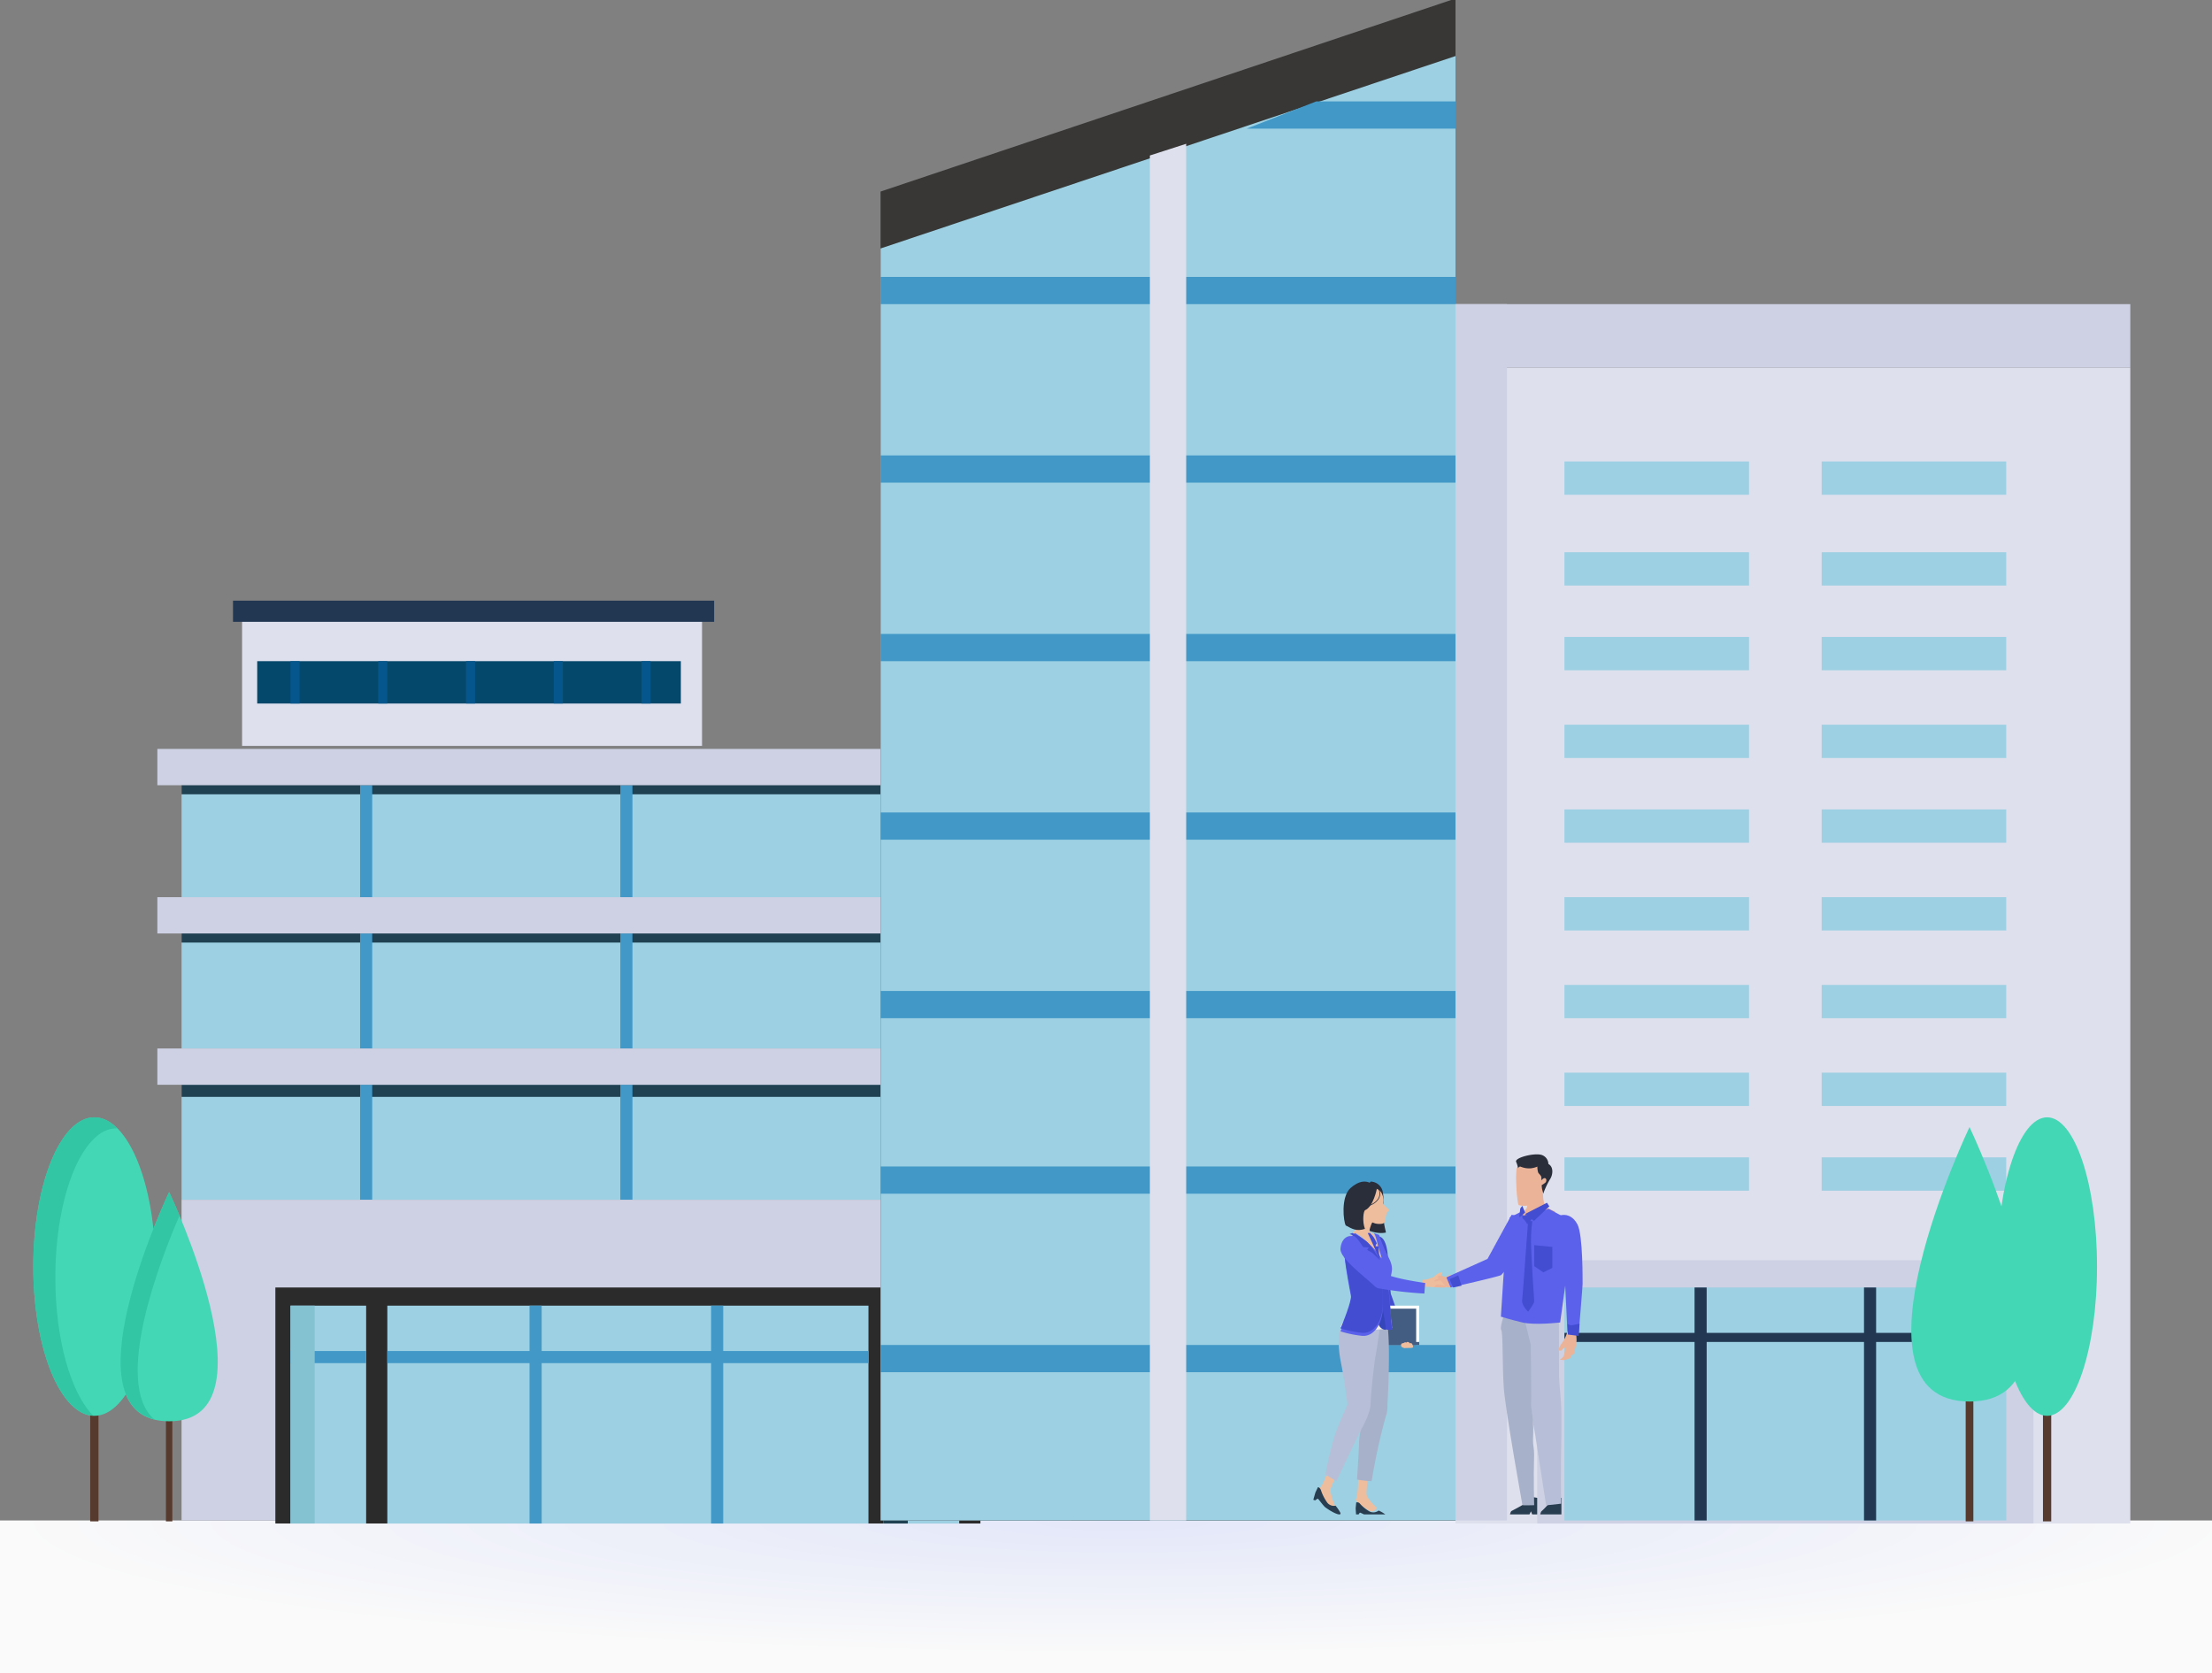 <svg xmlns="http://www.w3.org/2000/svg" xmlns:xlink="http://www.w3.org/1999/xlink" width="731" height="553" viewBox="0 0 731 553">
  <rect x="0" y="0" width="731" height="553" fill="#808080" stroke="none"/>
  <defs>
    <clipPath id="clip-path">
      <rect id="Rectangle_1" data-name="Rectangle 1" width="731" height="553" transform="translate(-5967 -7180)" fill="#fff" stroke="#707070" stroke-width="1"/>
    </clipPath>
    <radialGradient id="radial-gradient" cx="0.508" cy="0" r="0.502" gradientTransform="scale(1 0.642)" gradientUnits="objectBoundingBox">
      <stop offset="0" stop-color="#e3e7f9"/>
      <stop offset="1" stop-color="#fafafa"/>
    </radialGradient>
    <clipPath id="clip-path-2">
      <path id="Clip_10" data-name="Clip 10" d="M0,0H12V13H0Z" transform="translate(0 0)" fill="none"/>
    </clipPath>
    <clipPath id="clip-path-3">
      <path id="Clip_33" data-name="Clip 33" d="M0,119H89V0H0Z" fill="none"/>
    </clipPath>
  </defs>
  <g id="commercial-property-header" transform="translate(5967 7180)" clip-path="url(#clip-path)">
    <g id="Group_2" data-name="Group 2" transform="translate(-6748 -7399.483)">
      <path id="Rectangle" d="M800,0h731V137.828H800Z" transform="translate(-19 722)" fill="url(#radial-gradient)"/>
      <g id="Group_99" data-name="Group 99" transform="translate(833 219)">
        <path id="Fill_1" data-name="Fill 1" d="M0,38H294V0H0Z" transform="translate(8 260)" fill="#9cd0e2"/>
        <path id="Fill_2" data-name="Fill 2" d="M0,4H294V0H0Z" transform="translate(8 259)" fill="#204152"/>
        <path id="Fill_4" data-name="Fill 4" d="M0,38H4V0H0Z" transform="translate(67 260)" fill="#4298c7"/>
        <path id="Fill_5" data-name="Fill 5" d="M0,38H4V0H0Z" transform="translate(153 260)" fill="#4298c7"/>
        <path id="Fill_6" data-name="Fill 6" d="M0,38H4V0H0Z" transform="translate(239 260)" fill="#4298c7"/>
        <path id="Fill_10" data-name="Fill 10" d="M13.544,38H0L17.459,0H31Z" transform="translate(253 260)" fill="#84c0d1"/>
        <path id="Fill_11" data-name="Fill 11" d="M0,12H310V0H0Z" transform="translate(0 248)" fill="#cdd1e3"/>
        <path id="Fill_12" data-name="Fill 12" d="M0,38H294V0H0Z" transform="translate(8 309)" fill="#9cd0e2"/>
        <path id="Fill_13" data-name="Fill 13" d="M0,4H294V0H0Z" transform="translate(8 308)" fill="#204152"/>
        <path id="Fill_15" data-name="Fill 15" d="M0,38H4V0H0Z" transform="translate(67 309)" fill="#4298c7"/>
        <path id="Fill_16" data-name="Fill 16" d="M0,38H4V0H0Z" transform="translate(153 309)" fill="#4298c7"/>
        <path id="Fill_17" data-name="Fill 17" d="M0,38H4V0H0Z" transform="translate(239 309)" fill="#4298c7"/>
        <path id="Fill_21" data-name="Fill 21" d="M13.544,38H0L17.459,0H31Z" transform="translate(253 309)" fill="#84c0d1"/>
        <path id="Fill_22" data-name="Fill 22" d="M0,12H310V0H0Z" transform="translate(0 297)" fill="#cdd1e3"/>
        <path id="Fill_23" data-name="Fill 23" d="M0,38H294V0H0Z" transform="translate(8 359)" fill="#9cd0e2"/>
        <path id="Fill_24" data-name="Fill 24" d="M0,4H294V0H0Z" transform="translate(8 359)" fill="#204152"/>
        <path id="Fill_26" data-name="Fill 26" d="M0,38H4V0H0Z" transform="translate(67 359)" fill="#4298c7"/>
        <path id="Fill_27" data-name="Fill 27" d="M0,38H4V0H0Z" transform="translate(153 359)" fill="#4298c7"/>
        <path id="Fill_28" data-name="Fill 28" d="M0,38H4V0H0Z" transform="translate(239 359)" fill="#4298c7"/>
        <path id="Fill_32" data-name="Fill 32" d="M13.544,38H0L17.459,0H31Z" transform="translate(253 359)" fill="#84c0d1"/>
        <path id="Fill_33" data-name="Fill 33" d="M0,12H310V0H0Z" transform="translate(0 347)" fill="#cdd1e3"/>
        <path id="Fill_34" data-name="Fill 34" d="M0,106H294V0H0Z" transform="translate(8 397)" fill="#cdd1e3"/>
        <path id="Fill_35" data-name="Fill 35" d="M0,42H152V0H0Z" transform="translate(28 205)" fill="#dee0ed"/>
        <path id="Fill_36" data-name="Fill 36" d="M0,7H159V0H0Z" transform="translate(25 199)" fill="#223752"/>
        <path id="Fill_37" data-name="Fill 37" d="M0,14H140V0H0Z" transform="translate(33 219)" fill="#04486b"/>
        <path id="Fill_38" data-name="Fill 38" d="M0,14H3V0H0Z" transform="translate(160 219)" fill="#05568d"/>
        <path id="Fill_39" data-name="Fill 39" d="M0,14H3V0H0Z" transform="translate(131 219)" fill="#05568d"/>
        <path id="Fill_40" data-name="Fill 40" d="M0,14H3V0H0Z" transform="translate(102 219)" fill="#05568d"/>
        <path id="Fill_41" data-name="Fill 41" d="M0,14H3V0H0Z" transform="translate(73 219)" fill="#05568d"/>
        <path id="Fill_42" data-name="Fill 42" d="M0,14H3V0H0Z" transform="translate(44 219)" fill="#05568d"/>
        <path id="Fill_43" data-name="Fill 43" d="M0,78H233V0H0Z" transform="translate(39 426)" fill="#2b2b2b"/>
        <path id="Fill_44" data-name="Fill 44" d="M0,72H159V0H0Z" transform="translate(76 432)" fill="#9cd0e2"/>
        <path id="Fill_50" data-name="Fill 50" d="M0,4H159V0H0Z" transform="translate(76 447)" fill="#4298c7"/>
        <path id="Fill_51" data-name="Fill 51" d="M0,72H4V0H0Z" transform="translate(123 432)" fill="#4298c7"/>
        <path id="Fill_52" data-name="Fill 52" d="M0,72H4V0H0Z" transform="translate(183 432)" fill="#4298c7"/>
        <path id="Fill_53" data-name="Fill 53" d="M0,72H25V0H0Z" transform="translate(44 432)" fill="#9cd0e2"/>
        <path id="Fill_54" data-name="Fill 54" d="M0,4H25V0H0Z" transform="translate(44 447)" fill="#4298c7"/>
        <path id="Fill_55" data-name="Fill 55" d="M0,72H8V0H0Z" transform="translate(44 432)" fill="#84c1d1"/>
        <path id="Fill_57" data-name="Fill 57" d="M0,72H25V0H0Z" transform="translate(240 432)" fill="#9cd0e2"/>
        <path id="Fill_58" data-name="Fill 58" d="M0,4H25V0H0Z" transform="translate(240 447)" fill="#4298c7"/>
        <path id="Fill_59" data-name="Fill 59" d="M0,72H8V0H0Z" transform="translate(240 432)" fill="#204152"/>
        <path id="Fill_61" data-name="Fill 61" d="M190,0,0,63.793V503H190Z" transform="translate(239)" fill="#383736"/>
        <path id="Fill_62" data-name="Fill 62" d="M0,63.6V484H190V0Z" transform="translate(239 19)" fill="#9cd0e2"/>
        <path id="Fill_63" data-name="Fill 63" d="M69,9H0L22.956,0H69Z" transform="translate(360 34)" fill="#4298c7"/>
        <path id="Fill_64" data-name="Fill 64" d="M0,9H190V0H0Z" transform="translate(239 92)" fill="#4298c7"/>
        <path id="Fill_65" data-name="Fill 65" d="M0,9H190V0H0Z" transform="translate(239 151)" fill="#4298c7"/>
        <path id="Fill_66" data-name="Fill 66" d="M0,9H190V0H0Z" transform="translate(239 210)" fill="#4298c7"/>
        <path id="Fill_67" data-name="Fill 67" d="M0,9H190V0H0Z" transform="translate(239 269)" fill="#4298c7"/>
        <path id="Fill_68" data-name="Fill 68" d="M0,9H190V0H0Z" transform="translate(239 328)" fill="#4298c7"/>
        <path id="Fill_69" data-name="Fill 69" d="M0,9H190V0H0Z" transform="translate(239 386)" fill="#4298c7"/>
        <path id="Fill_70" data-name="Fill 70" d="M0,9H190V0H0Z" transform="translate(239 445)" fill="#4298c7"/>
        <path id="Fill_71" data-name="Fill 71" d="M0,3.871V455H12V0Z" transform="translate(328 48)" fill="#dee0ed"/>
        <path id="Fill_72" data-name="Fill 72" d="M0,382H223V0H0Z" transform="translate(429 122)" fill="#dee0ed"/>
        <path id="Fill_73" data-name="Fill 73" d="M0,21H223V0H0Z" transform="translate(429 101)" fill="#cdd1e3"/>
        <path id="Fill_74" data-name="Fill 74" d="M0,402H17V0H0Z" transform="translate(429 101)" fill="#cdd1e3"/>
        <path id="Fill_76" data-name="Fill 76" d="M0,87H164V0H0Z" transform="translate(456 417)" fill="#cdd1e3"/>
        <path id="Fill_77" data-name="Fill 77" d="M0,77H146V0H0Z" transform="translate(465 426)" fill="#9cd0e2"/>
        <path id="Fill_78" data-name="Fill 78" d="M0,3H146V0H0Z" transform="translate(465 441)" fill="#223752"/>
        <path id="Fill_79" data-name="Fill 79" d="M0,77H4V0H0Z" transform="translate(508 426)" fill="#223752"/>
        <path id="Fill_80" data-name="Fill 80" d="M0,77H4V0H0Z" transform="translate(564 426)" fill="#223752"/>
        <path id="Fill_81" data-name="Fill 81" d="M0,11H61V0H0Z" transform="translate(465 153)" fill="#9cd0e2"/>
        <path id="Fill_82" data-name="Fill 82" d="M0,11H61V0H0Z" transform="translate(465 183)" fill="#9cd0e2"/>
        <path id="Fill_83" data-name="Fill 83" d="M0,11H61V0H0Z" transform="translate(465 211)" fill="#9cd0e2"/>
        <path id="Fill_84" data-name="Fill 84" d="M0,11H61V0H0Z" transform="translate(465 240)" fill="#9cd0e2"/>
        <path id="Fill_85" data-name="Fill 85" d="M0,11H61V0H0Z" transform="translate(465 268)" fill="#9cd0e2"/>
        <path id="Fill_86" data-name="Fill 86" d="M0,11H61V0H0Z" transform="translate(465 297)" fill="#9cd0e2"/>
        <path id="Fill_87" data-name="Fill 87" d="M0,11H61V0H0Z" transform="translate(465 326)" fill="#9cd0e2"/>
        <path id="Fill_88" data-name="Fill 88" d="M0,11H61V0H0Z" transform="translate(465 355)" fill="#9cd0e2"/>
        <path id="Fill_89" data-name="Fill 89" d="M0,11H61V0H0Z" transform="translate(465 383)" fill="#9cd0e2"/>
        <path id="Fill_90" data-name="Fill 90" d="M0,11H61V0H0Z" transform="translate(550 153)" fill="#9cd0e2"/>
        <path id="Fill_91" data-name="Fill 91" d="M0,11H61V0H0Z" transform="translate(550 183)" fill="#9cd0e2"/>
        <path id="Fill_92" data-name="Fill 92" d="M0,11H61V0H0Z" transform="translate(550 211)" fill="#9cd0e2"/>
        <path id="Fill_93" data-name="Fill 93" d="M0,11H61V0H0Z" transform="translate(550 240)" fill="#9cd0e2"/>
        <path id="Fill_94" data-name="Fill 94" d="M0,11H61V0H0Z" transform="translate(550 268)" fill="#9cd0e2"/>
        <path id="Fill_95" data-name="Fill 95" d="M0,11H61V0H0Z" transform="translate(550 297)" fill="#9cd0e2"/>
        <path id="Fill_96" data-name="Fill 96" d="M0,11H61V0H0Z" transform="translate(550 326)" fill="#9cd0e2"/>
        <path id="Fill_97" data-name="Fill 97" d="M0,11H61V0H0Z" transform="translate(550 355)" fill="#9cd0e2"/>
        <path id="Fill_98" data-name="Fill 98" d="M0,11H61V0H0Z" transform="translate(550 383)" fill="#9cd0e2"/>
      </g>
      <path id="Fill_86-2" data-name="Fill 86" d="M0,47.12H2.537V0H0Z" transform="translate(1430.598 675.173)" fill="#573a2e"/>
      <path id="Fill_87-2" data-name="Fill 87" d="M19.239,0s-43.288,90.717,0,90.717S19.239,0,19.239,0" transform="translate(1412.627 591.969)" fill="#44d7b6"/>
      <path id="Fill_92-2" data-name="Fill 92" d="M0,50.746H2.734V0H0Z" transform="translate(1456.136 671.547)" fill="#573a2e"/>
      <path id="Fill_93-2" data-name="Fill 93" d="M0,49.329C0,22.085,7.385,0,16.5,0s16.5,22.085,16.5,49.329S25.608,98.659,16.5,98.659,0,76.574,0,49.329" transform="translate(1441.005 588.757)" fill="#44d7b6"/>
      <g id="Group_33" data-name="Group 33" transform="translate(792 588.757)">
        <path id="Fill_82-2" data-name="Fill 82" d="M0,50.746H2.734V0H0Z" transform="translate(18.808 82.79)" fill="#573a2e"/>
        <path id="Fill_84-2" data-name="Fill 84" d="M0,49.329C0,22.085,9.033,0,20.178,0S40.353,22.085,40.353,49.329,31.32,98.659,20.178,98.659,0,76.574,0,49.329" transform="translate(0 0)" fill="#44d7b6"/>
        <path id="Fill_85-2" data-name="Fill 85" d="M7.289,52.973c0-27.245,9.033-49.329,20.176-49.329.118,0,.235.038.351.044C25.459,1.325,22.881,0,20.176,0,9.033,0,0,22.087,0,49.329,0,76.284,8.842,98.151,19.824,98.615,12.472,91.249,7.289,73.6,7.289,52.973" transform="translate(0.001 0)" fill="#32c6a5"/>
        <path id="Fill_89-2" data-name="Fill 89" d="M0,39.352H2.118V0H0Z" transform="translate(43.834 94.185)" fill="#573a2e"/>
        <path id="Fill_90-2" data-name="Fill 90" d="M16.068,0s-36.153,75.762,0,75.762S16.068,0,16.068,0" transform="translate(28.824 24.696)" fill="#44d7b6"/>
        <path id="Fill_91-2" data-name="Fill 91" d="M19.458,7.78C17.462,3.006,16.031,0,16.031,0s-32.537,68.237-4.9,75.153c-13.876-12.128,2.147-53.1,8.33-67.373" transform="translate(28.861 24.695)" fill="#32c6a5"/>
      </g>
      <g id="Group_68" data-name="Group 68" transform="translate(1215 601)">
        <path id="Fill_1-2" data-name="Fill 1" d="M7,.533V6H0S.225,5,.517,4.872A25.636,25.636,0,0,0,2.868,2.4C3.035,2.178,3.912,0,3.912,0Z" transform="translate(75 113)" fill="#283d50"/>
        <path id="Fill_3" data-name="Fill 3" d="M9,.533V6H7.349L6.936,4.978,6.44,6H0S.223,5,.511,4.872s4.236-2.25,4.4-2.472S5.945,0,5.945,0Z" transform="translate(65 113)" fill="#283d50"/>
        <path id="Fill_5-2" data-name="Fill 5" d="M9.946,4.355a8.445,8.445,0,0,0,.69,3.573C10.959,8.817,14,9.852,14,9.852S4.805,20.064,1.256,20s1.551-9.63,1.551-9.63,1.488-.9,1.812-1.875a19.96,19.96,0,0,0,.518-3.17L9.3,0Z" transform="translate(66 9)" fill="#ebb397"/>
        <path id="Fill_7" data-name="Fill 7" d="M1.831,0C1.241.406.231,1.262.188,1.893A28.56,28.56,0,0,0,.02,5.455C.1,6.537.146,9.332.315,10.595s.317,2.976.6,3.2a8.483,8.483,0,0,0,3.7,0c.59-.315,3.5-3.426,3.37-6.131,0,0,1.116.563,2-1.871.231-.635-1.753-3.067-2-3.81C7.391.18,3.979.676,3.052.541A1.837,1.837,0,0,1,1.831,0" transform="translate(67 3)" fill="#ebb397"/>
        <g id="Group_11" data-name="Group 11" transform="translate(67 0)">
          <path id="Clip_10-2" data-name="Clip 10" d="M0,0H12V13H0Z" transform="translate(0 0)" fill="none"/>
          <g id="Group_11-2" data-name="Group 11" clip-path="url(#clip-path-2)">
            <path id="Fill_9" data-name="Fill 9" d="M.67,4.609s.338-.826,1.015-.478A7.193,7.193,0,0,0,4.9,4.609a7.435,7.435,0,0,0,2.156-.564,6.023,6.023,0,0,0,.3,2.042c.3.435.972.956,1.015,1.478a7.373,7.373,0,0,1,0,1.043S9.041,7.7,9.591,7.87s.549,1.13,0,1.565a9.149,9.149,0,0,1-1.1.739,7.153,7.153,0,0,0,.127,1.3C8.745,12.044,9,13,9,13a26.255,26.255,0,0,1,2.156-4.652c.972-1.348,1.437-4.13-.465-5.174A3.184,3.184,0,0,0,8.026.088C5.363-.39-.514,1.175.036,2.479A8.285,8.285,0,0,1,.67,4.609" transform="translate(0 0)" fill="#2a2d3a"/>
          </g>
        </g>
        <path id="Fill_12-2" data-name="Fill 12" d="M14.182,1.385s-.014,10.593.025,20.8c.009,2.5.865,8.842.781,13.168-.03,1.579.038,4.35,0,6.029-.28,12.515-.082,23.075-.082,23.075L9.957,65S8.172,53.563,6.418,42.164C5.682,37.377,3.686,28.785,3.2,26.845,1.549,20.285,0,0,0,0Z" transform="translate(67 51)" fill="#b6bfd7"/>
        <path id="Fill_14" data-name="Fill 14" d="M9.869,11.961s.255,16.756.1,19.838c-.05.982.858,4.7.715,9.317-.023.726-.046,1.474-.07,2.237-.049,1.588.416,3.242.366,4.895C10.728,56.6,11,64.953,11,64.953s-3.877.105-3.877,0S1.407,33.339.933,25.745.737,8.044.108,6.994,1.805,0,1.805,0L7.293,1.468Z" transform="translate(62 51)" fill="#a7b1c9"/>
        <path id="Fill_16-2" data-name="Fill 16" d="M15.79,0l5.817,3.121S23.079,9.006,23,11.4s-3.412,26.154-3.412,26.154-8.325,1-12.51,0S0,35.631,0,35.631,1.445,12.444,1.775,10.05,2.929,2.867,2.929,2.867l3.277-1.68,1.817,1.39Z" transform="translate(62 18)" fill="#5b61eb"/>
        <path id="Fill_18" data-name="Fill 18" d="M0,.474.744,2.91l1.3.09L4,.113,1.148,0Z" transform="translate(69 20)" fill="#424dd2"/>
        <path id="Fill_20" data-name="Fill 20" d="M7.219,0,0,3.7,2.923,6,8,1.171Z" transform="translate(70 16)" fill="#424dd2"/>
        <path id="Fill_22-2" data-name="Fill 22" d="M2,2.229,0,4,.412.886,1.063,0Z" transform="translate(68 17)" fill="#424dd2"/>
        <path id="Fill_24-2" data-name="Fill 24" d="M6,7.53,3.028,9,0,6.944V0L6,.587Z" transform="translate(73 30)" fill="#424dd2"/>
        <path id="Fill_26-2" data-name="Fill 26" d="M12,16.835c-3.909.85-8.779-1.736-12-4.4L1.322,7.848,6.935,0a4.168,4.168,0,0,1,4.079,3.783c.635,3.861-.531,6.888.856,12.37a6.623,6.623,0,0,1,.13.683" transform="translate(12 9)" fill="#2a2d3a"/>
        <path id="Fill_28-2" data-name="Fill 28" d="M1.714,5.6c.048.077.149.219.279.4C2.951,6,4.185,4.4,4.3,4.37a2.783,2.783,0,0,1,1.161.214c.24.161.452.187.527-.085s-.353-.624-.647-.9A5.464,5.464,0,0,0,3.96,2.824c-.355-.121-.63-.69-.847-.886A4.955,4.955,0,0,1,1.8,0,4.758,4.758,0,0,0,.549.567C-.066.969,0,1.159,0,1.159.652,2.289,1.47,5.219,1.714,5.6" transform="translate(28 58)" fill="#eebd9e"/>
        <path id="Fill_30" data-name="Fill 30" d="M4.469.427A2.91,2.91,0,0,0,.1,2.236C-.541,5.209,1.969,15.767,2.922,20.719c.09.467-.375-1.8-.063-.726A61.569,61.569,0,0,0,9.35,34,5.914,5.914,0,0,1,12,31.849S8.211,20.574,7.642,19.158c0,0-.707-5.812-.947-11.624C6.521,3.324,5.527,1.1,4.469.427" transform="translate(18 27)" fill="#424dd2"/>
        <path id="Clip_33-2" data-name="Clip 33" d="M0,119H89V0H0Z" fill="none"/>
        <g id="Mask_Group_6" data-name="Mask Group 6" clip-path="url(#clip-path-3)">
          <path id="Fill_32-2" data-name="Fill 32" d="M0,12H21V0H0Z" transform="translate(14 51)" fill="#435c82"/>
          <path id="Fill_34-2" data-name="Fill 34" d="M0,12H21V0H0Z" transform="translate(14 50)" fill="#fff"/>
          <path id="Fill_35-2" data-name="Fill 35" d="M0,12H21V0H0Z" transform="translate(13 51)" fill="#435c82"/>
          <path id="Fill_36-2" data-name="Fill 36" d="M4,1.72C3.979,1.439,3.716,0,2.948.482,2.776.164,2.083-.265,1.779.214,1.218-.014,1.22.194.81.353.471.484.163.362.023.843a.918.918,0,0,0,.45.984,5.4,5.4,0,0,0,1.817.165c.45-.019,1.454.086,1.71-.272" transform="translate(29 62)" fill="#eebd9e"/>
          <path id="Fill_37-2" data-name="Fill 37" d="M6.539,4.038c-.6,0-1.6-.832-.723-2.788L2.088,0A17.413,17.413,0,0,1,.163,4C-.928,5.47,3.708,14.521,6.387,14.961S10,12.006,10,12.006L8.1,5.343Z" transform="translate(13 22)" fill="#eebd9e"/>
          <path id="Fill_38-2" data-name="Fill 38" d="M7,4.8c-.842.761-1.653,3.492-1.623,4.957L0,11S1.2,7.111,1.73,4.175,1.708,0,1.708,0Z" transform="translate(13 17)" fill="#eebd9e"/>
          <path id="Fill_39-2" data-name="Fill 39" d="M8.328,1.388A5.617,5.617,0,0,1,9.218,4c.051.569-.193,1.138.147,1.644S10.867,7,10.988,7.3s-.686.92-.768,1.132-.392,1.924-.53,2.791-2.024.914-3.264.6A17.376,17.376,0,0,1,2.65,9.986C1.944,9.557.919,7.2.919,7.2L0,2.559A3.7,3.7,0,0,1,3.525,0C6.313-.016,7.6.415,8.328,1.388" transform="translate(14 11)" fill="#eebd9e"/>
          <path id="Fill_40-2" data-name="Fill 40" d="M7.175,9.427c-.609.136-1.057,3.778-.1,6.2-2.854.925-4.233-.018-6.341-1.132C0,13.378-1,5.07,2.322,2.117,7.861-2.81,11,2.407,11,2.407S9.884,8.224,7.175,9.427" transform="translate(10 9)" fill="#2a2d3a"/>
          <path id="Fill_41-2" data-name="Fill 41" d="M4,0A10.236,10.236,0,0,1,7.4,2.6c1.6,1.847,3.811,4.03,5.094,5.66,0,0-.792-2.476-1.166-3.784C10.9,2.982,10.41.7,9.86.27l1.77.6a58.755,58.755,0,0,0,2.356,5.819c.822,1.459,2.071,3.476,2.012,5.422s-1.219,4.711-1.049,6.378-.042,10.229-.042,10.229a23.365,23.365,0,0,1-7.687,1.095C3.24,29.631,3.654,29.16,2.375,30a106.359,106.359,0,0,0,2.3-11.1c.343-3-1.259-8.131-1.955-11.452S-.836,4.2.238,2.486,4,0,4,0" transform="translate(10 26)" fill="#b1bddb"/>
          <path id="Fill_42-2" data-name="Fill 42" d="M3.584,9.289A34.631,34.631,0,0,1,4.789.916c.07-.3.143-.6.218-.916C3.647.041,2.286.09.925.132.768,4.54.984,9,0,11.152a8.927,8.927,0,0,0,2.6,2.429c.578.3,2.2,1.586,2.969,1.4A2.024,2.024,0,0,0,7,13.782s-3.152-2.7-3.416-4.492" transform="translate(14 103)" fill="#eebd9e"/>
          <path id="Fill_43-2" data-name="Fill 43" d="M.191.054a1.123,1.123,0,0,1,1.236.4A12.458,12.458,0,0,0,4.542,3,2.817,2.817,0,0,0,7.6,2.719,11.872,11.872,0,0,1,9.63,3.869c1.392.953-1.337,1.444-4.924.914C3.92,4.667,1.759,3.437,1.478,3.422S.907,4.36.667,4.36c-.424,0-.5.088-.5.088L0,1.992Z" transform="translate(14 115)" fill="#283d50"/>
          <path id="Fill_44-2" data-name="Fill 44" d="M10.595,0c.874,7.02.08,23.047-.035,24.479s.1,3.436-.592,5.058A204.367,204.367,0,0,0,5.28,51a27.808,27.808,0,0,1-4.821-.544s.689-10.422.689-12.712A49.277,49.277,0,0,1,3.214,27.628c.459-.954-1.033-8.762-1.148-10.479S0,.926,0,.926Z" transform="translate(14 57)" fill="#a7b1c9"/>
          <path id="Fill_45" data-name="Fill 45" d="M3.766,7.511A29.762,29.762,0,0,1,7,.967Q5.214.472,3.423,0C2.274,3.247,1.239,6.251,0,7.489a11.9,11.9,0,0,0,1.526,3.617c.416.574,1.437,2.612,2.178,2.821A1.562,1.562,0,0,0,5.35,13.5S3.427,9.348,3.766,7.511" transform="translate(2 103)" fill="#eebd9e"/>
          <path id="Fill_46" data-name="Fill 46" d="M1.535,0s.645.035.989.973A15.652,15.652,0,0,0,4.48,4.909,2.775,2.775,0,0,0,7.362,6.115,14.63,14.63,0,0,1,8.808,8.187c.938,1.58-1.713.735-4.792-1.5C3.341,6.2,1.8,3.987,1.549,3.837s-.843.621-1.061.506C.1,4.139,0,4.185,0,4.185L.7,1.759Z" transform="translate(0 110)" fill="#283d50"/>
          <path id="Fill_47" data-name="Fill 47" d="M5.116,0c-.244,1.453-1.462,4.307,0,11.676S7.308,25.707,7.308,25.707s-2.68,5.879-4.141,9.976A124.5,124.5,0,0,0,0,48.831L3.654,51s7.065-14.957,8.283-17.212,2.9-5.756,2.987-8.081C15.082,21.625,16,12.871,16.641,9.335,17.043,7.121,18,.435,18,.435Z" transform="translate(4 57)" fill="#b6bfd7"/>
          <path id="Fill_48" data-name="Fill 48" d="M17,9.354a22.913,22.913,0,0,0-.8-5C15.409,2.387,14.505,0,14.505,0L3.22,4.82A9.961,9.961,0,0,0,0,9.085a46.889,46.889,0,0,0,17,.268" transform="translate(9 48)" fill="#f0ede7"/>
          <path id="Fill_49" data-name="Fill 49" d="M6,11.954c.057-1.964-1.163-4-1.966-5.473A60.465,60.465,0,0,1,1.73.607L0,0C.538.433,1.017,2.738,1.433,4.241c.365,1.32,1.139,3.82,1.139,3.82-.433-.568-.305,18.514-.02,21.294C3.276,32.883,6,31.863,6,31.863S5.139,20.074,4.973,18.392,5.94,13.918,6,11.954" transform="translate(20 26)" fill="#5b61eb"/>
          <path id="Fill_50-2" data-name="Fill 50" d="M3.315.879C2.2.617,1.093.333,0,0-.026,5.488.1,12.8.281,14.425,1.062,17.86,4,16.867,4,16.867S3.072,5.39,2.893,3.753A8.942,8.942,0,0,1,3.315.879" transform="translate(22 41)" fill="#424dd2"/>
          <path id="Fill_51-2" data-name="Fill 51" d="M1.5,11.631A100.645,100.645,0,0,0,.314.012C-.17-.557-.028,18.57.292,21.357.774,23.462,2.047,23.948,3,24c-.562-5.355-1.4-7-1.5-12.369" transform="translate(21 34)" fill="#3545ba"/>
          <path id="Fill_52-2" data-name="Fill 52" d="M1.289,4.214C1.688,2.958,4.782,0,4.782,0s6.692,4.413,8.712,8.428c0,0,.768,13.4.411,17.46s-2.826,8.533-6.891,8.08A36.188,36.188,0,0,1,0,32.5s3.9-9.154,3.478-11.424C2.762,17.23.66,6.189,1.289,4.214" transform="translate(9 26)" fill="#5b61eb"/>
          <path id="Fill_53-2" data-name="Fill 53" d="M1.234,0c.306,4.021,1.69,11.242,2.244,14.193C3.9,16.444,0,25.515,0,25.515a36.462,36.462,0,0,0,7.015,1.453c4.065.449,6.534-3.982,6.891-8.008.167-1.889.087-5.814-.045-9.449C9.2,6.963,4.569,4.076,1.234,0" transform="translate(9 32)" fill="#424dd2"/>
          <path id="Stroke_54" data-name="Stroke 54" d="M3.342,0a3.258,3.258,0,0,1,.09,3.807A5.549,5.549,0,0,1,0,6" transform="translate(18 11)" fill="none" stroke="#2a2d3a" stroke-miterlimit="10" stroke-width="0.224"/>
          <path id="Fill_55-2" data-name="Fill 55" d="M.122,2.449a5.375,5.375,0,0,0,2.511-.518c.3-.14.978-.175,1.275-.491A6.8,6.8,0,0,1,5.351.341C5.768.158,6.322-.131,6.54.066s.084.405-.192.584S6.44,1.895,7.174,1.7,8.768.9,9.187.789s.475.5.475.5.363.329.337.6a3.157,3.157,0,0,1-.165.832A5.565,5.565,0,0,0,9.481,3.8c-.026.273-.976.938-1.358,1.086s-2.255.02-2.745.1S1.7,4.638.292,4.818c0,0-.215-.012-.278-.827A5.692,5.692,0,0,1,.122,2.449" transform="translate(36 39)" fill="#eebd9e"/>
          <path id="Fill_56" data-name="Fill 56" d="M4,.078C2.17-.362.211,1.06,0,4.2s7.546,8.833,11.373,12.426a2.557,2.557,0,0,0,1.746.731A131.613,131.613,0,0,0,27.714,19s.106-1.564.286-3.493c0,0-10.594-1.4-13.614-3.266A13.555,13.555,0,0,1,10.359,7.4C8.293,3.578,6.564.694,4,.078" transform="translate(9 27)" fill="#5b61eb"/>
          <path id="Fill_57-2" data-name="Fill 57" d="M3.169,0A7.62,7.62,0,0,1,3,1.562,12.578,12.578,0,0,1,.893,5.776,6.336,6.336,0,0,0,0,7.809l.923.081s.346-.4.606-.64.722-.467.716-.29A10.881,10.881,0,0,1,1.76,9.682,2.946,2.946,0,0,1,.365,10.838L1.907,11l1.4-.411.559-.2.591-1.091.663-.36s.512-1.943.764-3.346.027-1.9-.014-4.075A13.539,13.539,0,0,1,6,.043C5.056.034,4.112.017,3.169,0" transform="translate(81 57)" fill="#ebb397"/>
          <path id="Fill_58-2" data-name="Fill 58" d="M3.994,38.644,7.724,39S9.023,23.531,9,22.852,9.183,6.692,7.283,3.109C5.743.207,3.357-.431,1.345.249S.175,5.432.175,5.432L3.24,22.968Z" transform="translate(80 20)" fill="#5b61eb"/>
          <path id="Fill_59-2" data-name="Fill 59" d="M1.868.411A2.2,2.2,0,0,1,0,.006L.153,3.561,3.7,4s.127-1.685.3-4C3.288.12,2.577.252,1.868.411" transform="translate(84 56)" fill="#424dd2"/>
          <path id="Fill_60" data-name="Fill 60" d="M5.086.332,2.808.587S1.586.175,1.177.045A1.058,1.058,0,0,0,0,.587l.734.642L2.548,3.381s.83.775,1.361.59S6,3.28,6,3.28Z" transform="translate(41 40)" fill="#ebb397"/>
          <path id="Fill_61-2" data-name="Fill 61" d="M0,20.662,1.39,24s16.082-3.629,16.689-4.114c.369-.294,3.95-4.6,6.705-7.931C26.564,9.8,28,8.051,28,8.051s-.709-5.529-2.733-6.791A7.794,7.794,0,0,0,21.521,0L13.578,14.551Z" transform="translate(44 20)" fill="#5b61eb"/>
          <path id="Fill_62-2" data-name="Fill 62" d="M2.911,0,0,1.229,1.231,4S2.363,3.76,4,3.408Q3.427,1.712,2.911,0" transform="translate(45 40)" fill="#424dd2"/>
          <path id="Fill_63-2" data-name="Fill 63" d="M2.012,0s-.4,5.152-.844,11.228C.7,17.639.18,25.015.027,26c-.3,1.914,1.985,4,1.985,4S3.9,27.477,4,26.693c.064-.505-.828-11.437-1.025-19.128A43.87,43.87,0,0,1,3.4.087Z" transform="translate(69 22)" fill="#424dd2"/>
          <path id="Fill_64-2" data-name="Fill 64" d="M.923,0A21.424,21.424,0,0,1,5.6,2.761C7.5,4.361,10,9,10,9S8.354,7.264,7.633,6.679C7.3,6.412,5.8,5.591,5.8,5.591l.538-.823L4.5,4.672A27.111,27.111,0,0,0,2.776,2.221,4.991,4.991,0,0,0,0,.347Z" transform="translate(12 26)" fill="#424dd2"/>
          <path id="Fill_65-2" data-name="Fill 65" d="M0,0C.142.323.881,1.93,1.557,3.4S4,9,4,9s-.29-2.192-.354-3.009-.1-1.611-.1-1.611H2.585a1.708,1.708,0,0,1,.4-.95A15.259,15.259,0,0,0,2,1.44,13.927,13.927,0,0,0,.762,0Z" transform="translate(18 26)" fill="#424dd2"/>
          <path id="Fill_66-2" data-name="Fill 66" d="M0,.869C.475.323.588.033,1.057,0s.453.167.453.167.524-.153.728-.044l.2.109a5.167,5.167,0,0,1,.531.018A.649.649,0,0,1,3.39.434S4,.2,4,.434,3.491,1,3.22,1,0,.869,0,.869" transform="translate(40 43)" fill="#ebb397"/>
          <path id="Fill_67-2" data-name="Fill 67" d="M1.523,0C.888.21.007.571,0,.788s.355.276.762.135,1.694-.4,1.694-.4L3,.394Z" transform="translate(40 41)" fill="#ebb397"/>
        </g>
      </g>
    </g>
  </g>
</svg>
